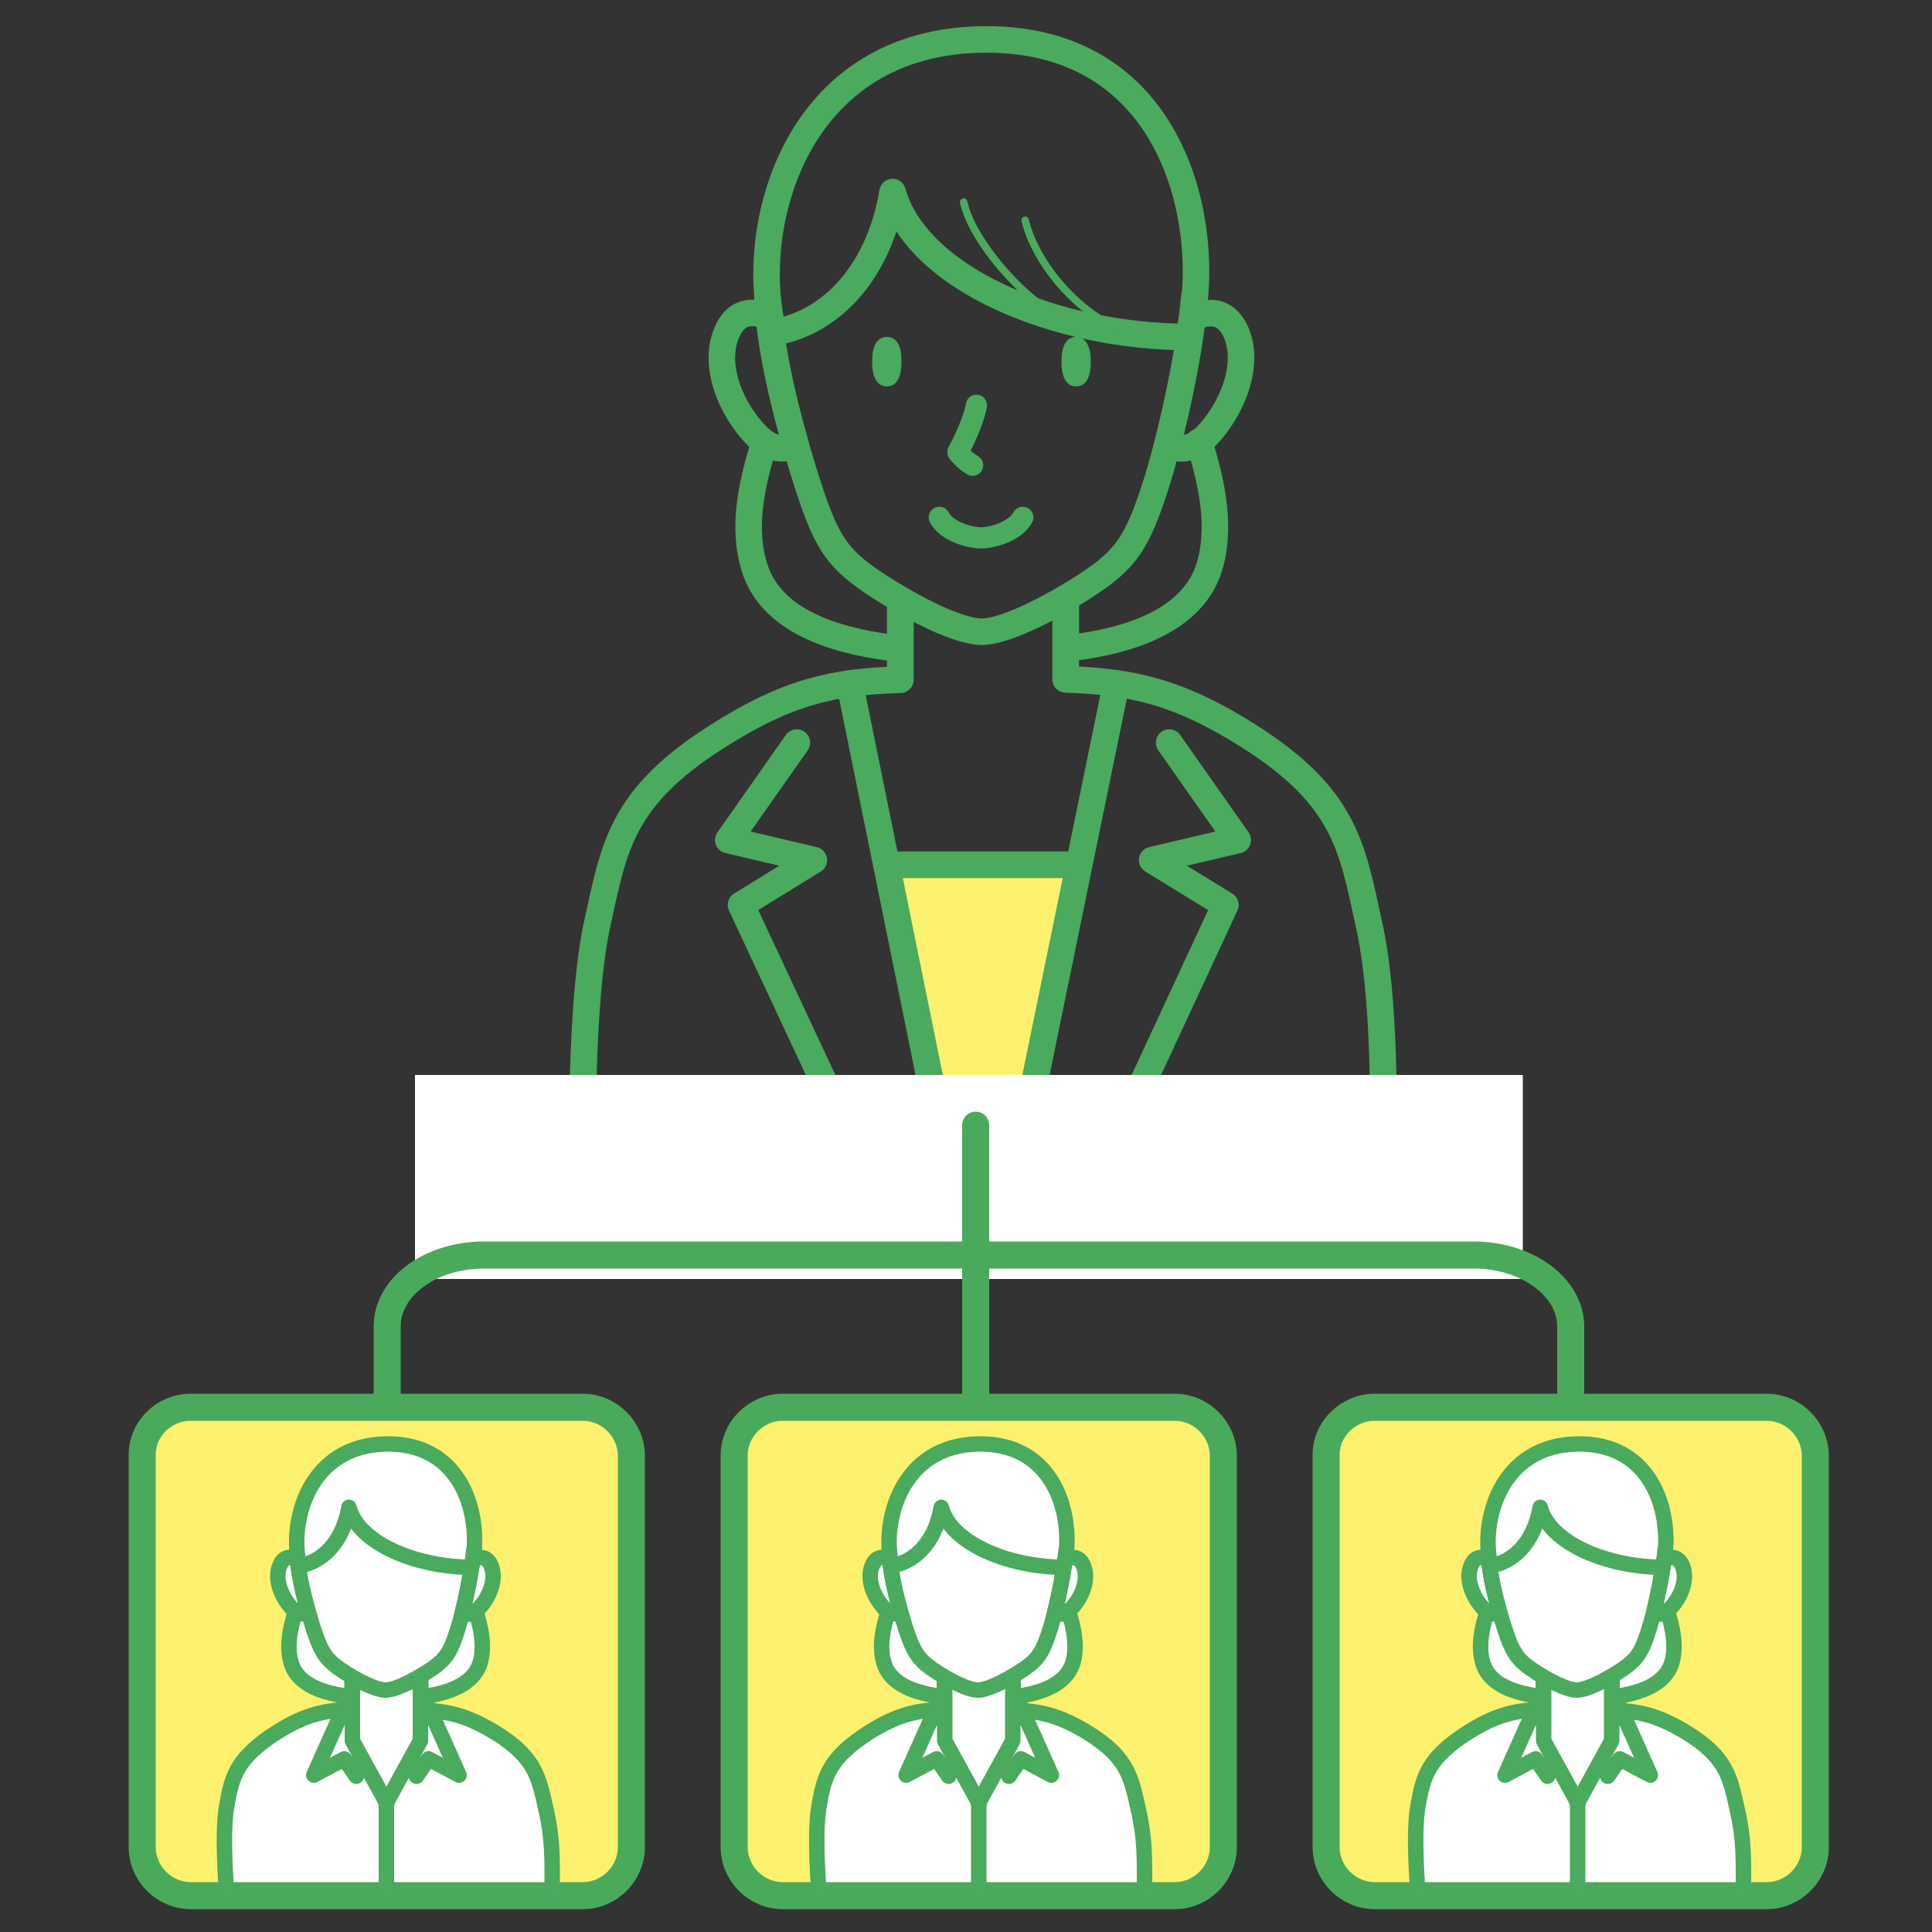 <?xml version="1.0" encoding="utf-8"?>
<!-- Generator: Adobe Illustrator 28.3.0, SVG Export Plug-In . SVG Version: 6.00 Build 0)  -->
<!DOCTYPE svg PUBLIC "-//W3C//DTD SVG 1.1//EN" "http://www.w3.org/Graphics/SVG/1.1/DTD/svg11.dtd">
<svg version="1.1" id="_レイヤー_1" xmlns:x="http://ns.adobe.com/Extensibility/1.0/" xmlns:i="http://ns.adobe.com/AdobeIllustrator/10.0/" xmlns:graph="http://ns.adobe.com/Graphs/1.0/"
	 xmlns="http://www.w3.org/2000/svg" xmlns:xlink="http://www.w3.org/1999/xlink" x="0px" y="0px" viewBox="0 0 500 500"
	 style="enable-background:new 0 0 500 500;" xml:space="preserve">
<rect x="0" y="0" width="500" height="500" fill="#333333" stroke="none"/>
<style type="text/css">
	.st0{fill:#FCF16E;}
	.st1{fill:#FFFFFF;}
	.st2{fill:none;stroke:#4AAA5E;stroke-width:6.918;stroke-linecap:round;stroke-linejoin:round;}
	.st3{fill:none;stroke:#4AAA5E;stroke-width:6.866;stroke-linecap:round;stroke-linejoin:round;}
	.st4{fill:none;stroke:#4AAA5E;stroke-width:5.498;stroke-linecap:round;stroke-linejoin:round;}
	.st5{fill:#4AAA5E;}
	.st6{fill:none;stroke:#4AAA5E;stroke-width:1.936;stroke-linecap:round;stroke-linejoin:round;}
	.st7{fill:none;stroke:#4AAA5B;stroke-width:7;stroke-linecap:round;stroke-linejoin:round;stroke-miterlimit:10;}
	.st8{fill:none;stroke:#4AAA5E;stroke-width:4;stroke-linecap:round;stroke-linejoin:round;}
</style>
<g>
	<g>
		<path class="st0" d="M49.4,364.2h101.4c6.9,0,12.6,5.7,12.6,12.6V478c0,6.9-5.7,12.6-12.6,12.6H49.4c-6.9,0-12.6-5.7-12.6-12.6
			V376.7C36.7,369.8,42.4,364.2,49.4,364.2z"/>
	</g>
	<g>
		<path class="st0" d="M355.8,364.2h101.4c6.9,0,12.6,5.7,12.6,12.6V478c0,6.9-5.7,12.6-12.6,12.6H355.8c-6.9,0-12.6-5.7-12.6-12.6
			V376.7C343.1,369.8,348.9,364.2,355.8,364.2z"/>
	</g>
	<g>
		<path class="st0" d="M202.6,364.2H304c6.9,0,12.6,5.7,12.6,12.6V478c0,6.9-5.7,12.6-12.6,12.6H202.6c-6.9,0-12.6-5.7-12.6-12.6
			V376.7C190,369.8,195.7,364.2,202.6,364.2z"/>
	</g>
</g>
<path class="st1" d="M141,468.3c-1.8-7.9-2.5-13.3-12.8-19.7c-5.6-3.4-9.8-5-14.4-5.7l-2.6-4.2c5.5-1,11-3.2,12.7-8.2
	c1.3-4.1,0.4-8.8-1-13.3V417c0.2-0.2,0.4-0.3,0.6-0.6c2.8-2.9,4.9-7.8,3.2-11.4c-1-2.2-2.7-2.3-4.6-1.3c1.9-11.3-2.5-30-22-30
	c-18.6,0-24.5,16.4-23.5,27.8l-0.1,0c0,0.7,0.1,1.4,0.2,2.1c-1.8-0.9-3.6-0.8-4.5,1.4c-1.7,3.6,0.4,8.5,3.2,11.4
	c0.2,0.2,0.4,0.4,0.7,0.6v0.3c-1.4,4.5-2.3,9-1,13.2c1.7,5.3,7.5,7.4,13.2,8.3l-2.3,3.9c-4.6,0.6-8.8,2.1-14.4,5.7
	C61.2,455,60,459.8,58.7,467.2c-1.4,7.4,0,23,0,23l0.2-0.4h81.9v-2.5l1.7,2.8C142.6,480.9,142.8,476.2,141,468.3z"/>
<path class="st1" d="M294.3,468.3c-1.8-7.9-2.5-13.3-12.8-19.7c-5.6-3.4-9.8-5-14.4-5.7l-2.6-4.2c5.5-1,11-3.2,12.7-8.2
	c1.3-4.1,0.4-8.8-1-13.3V417c0.2-0.2,0.4-0.3,0.6-0.6c2.8-2.9,4.9-7.8,3.2-11.4c-1-2.2-2.7-2.3-4.6-1.3c1.9-11.3-2.5-30-22-30
	c-18.6,0-24.5,16.4-23.5,27.8l-0.1,0c0,0.7,0.1,1.4,0.2,2.1c-1.8-0.9-3.6-0.8-4.5,1.4c-1.7,3.6,0.4,8.5,3.2,11.4
	c0.2,0.2,0.4,0.4,0.7,0.6v0.3c-1.4,4.5-2.3,9-1,13.2c1.7,5.3,7.5,7.4,13.2,8.3l-2.3,3.9c-4.6,0.6-8.8,2.1-14.4,5.7
	c-10.3,6.6-11.5,11.4-12.8,18.8c-1.4,7.4,0,23,0,23l0.2-0.4h81.9v-2.5l1.7,2.8C295.9,480.9,296.1,476.2,294.3,468.3z"/>
<path class="st1" d="M448.9,468.3c-1.8-7.9-2.5-13.3-12.8-19.7c-5.6-3.4-9.8-5-14.4-5.7l-2.6-4.2c5.5-1,11-3.2,12.7-8.2
	c1.3-4.1,0.4-8.8-1-13.3V417c0.2-0.2,0.4-0.3,0.6-0.6c2.8-2.9,4.9-7.8,3.2-11.4c-1-2.2-2.7-2.3-4.6-1.3c1.9-11.3-2.5-30-22-30
	c-18.6,0-24.5,16.4-23.5,27.8l-0.1,0c0,0.7,0.1,1.4,0.2,2.1c-1.8-0.9-3.6-0.8-4.5,1.4c-1.7,3.6,0.4,8.5,3.2,11.4
	c0.2,0.2,0.4,0.4,0.7,0.6v0.3c-1.4,4.5-2.3,9-1,13.2c1.7,5.3,7.5,7.4,13.2,8.3l-2.3,3.9c-4.6,0.6-8.8,2.1-14.4,5.7
	c-10.3,6.6-11.5,11.4-12.8,18.8c-1.4,7.4,0,23,0,23l0.2-0.4h81.9v-2.5l1.7,2.8C450.5,480.9,450.7,476.2,448.9,468.3z"/>
<polygon class="st0" points="229.8,223.8 240.4,278.2 267.7,278.2 279.1,224.3 "/>
<g>
	<line class="st2" x1="288.9" y1="176.9" x2="261.6" y2="309.9"/>
	<line class="st2" x1="246.9" y1="309.9" x2="219.9" y2="176.9"/>
	<path class="st2" d="M233,156.6v19.3c-17,0.5-29.1,3-47.4,14.7c-25.1,15.9-26.7,28.9-31,48.3c-3.9,17.5-4,49.1-4,70.7"/>
	<path class="st2" d="M358.1,309.7c0-22.3,0.5-51.5-3.9-70.9c-4.3-19.4-5.9-32.4-31-48.3c-18.3-11.6-30.4-14.1-47.4-14.7v-19.3"/>
	<polyline class="st2" points="282,309.8 317.1,234.2 298.2,222.6 320.3,217.4 302.6,192.2 	"/>
	<polyline class="st2" points="227.1,309.7 191.8,234.2 210.6,222.6 188.5,217.4 206.2,192.2 	"/>
	<path class="st3" d="M319.7,85.6c-2.5-5.2-6.9-5.5-11.1-3.2c-1.3,10.9-4,23.3-6.4,32.7c2.7,1.5,6.2,1.5,9.9-2.1
		C318.8,106.1,323.8,94.2,319.7,85.6L319.7,85.6z"/>
	<path class="st3" d="M188.3,85.6c-4.1,8.7,0.9,20.5,7.7,27.3c3.7,3.7,7.3,3.7,9.9,2.1c-2.7-9.4-5.7-21.5-6.9-32.9
		C194.9,80.1,190.6,80.5,188.3,85.6z"/>
	<path class="st4" d="M243.1,133.9c1.9,3.7,8,5.3,10.8,5.3s8.8-1.6,10.8-5.3"/>
	<path class="st4" d="M252.7,104.9c-1,5.3-4.8,12.1-4.8,12.1s1.3,1.9,3.8,3.4"/>
	<path class="st3" d="M198.6,77.2c1,17.6,7.2,38.1,10.4,48.1c5.2,16.1,8,20,20.8,27.9c12.8,7.9,20.7,10.3,24.3,10.3
		s11.5-2.5,24.3-10.3c12.8-7.9,15.6-11.8,20.8-27.9c3-9.3,8.5-32.1,9.9-48.6"/>
	<path class="st3" d="M307.5,87.2c6.9-26.5-2.3-77-52.2-77S193.2,59.4,200.2,86c12.9-1.9,26.9-13.4,30.8-36.3
		C237.4,72.4,273.7,87.2,307.5,87.2z"/>
	<path class="st5" d="M278.5,87.2c-2.8,0-3.8,2.8-3.8,6.4c0,3.5,1,6.4,3.8,6.4s3.8-2.8,3.8-6.4S281.2,87.2,278.5,87.2z"/>
	<path class="st5" d="M229.5,87.2c-2.8,0-3.8,2.8-3.8,6.4c0,3.5,1,6.4,3.8,6.4s3.8-2.8,3.8-6.4S232.4,87.2,229.5,87.2z"/>
	<path class="st6" d="M249.4,52.3c2.1,10.3,17.3,27.7,27.9,31"/>
	<path class="st6" d="M265.3,57c2.6,10.9,13.7,24.8,27,29.2"/>
	<path class="st3" d="M278.5,167.5c14.5-1.9,30.1-7.2,34.4-20.5c3.2-10.2,0.9-21.6-2.6-32.7"/>
	<path class="st3" d="M197.7,115c-3.4,10.9-5.6,22-2.4,32c4.3,13.6,20.4,18.7,35.1,20.6"/>
	<line class="st2" x1="229.5" y1="223.8" x2="279" y2="223.8"/>
</g>
<rect x="107.4" y="278.2" class="st1" width="286.7" height="52.8"/>
<g>
	<g>
		<path class="st7" d="M49.4,364.2h101.4c6.9,0,12.6,5.7,12.6,12.6V478c0,6.9-5.7,12.6-12.6,12.6H49.4c-6.9,0-12.6-5.7-12.6-12.6
			V376.7C36.7,369.8,42.4,364.2,49.4,364.2z"/>
	</g>
	<g>
		<path class="st7" d="M355.8,364.2h101.4c6.9,0,12.6,5.7,12.6,12.6V478c0,6.9-5.7,12.6-12.6,12.6H355.8c-6.9,0-12.6-5.7-12.6-12.6
			V376.7C343.1,369.8,348.9,364.2,355.8,364.2z"/>
	</g>
	<g>
		<path class="st7" d="M202.6,364.2H304c6.9,0,12.6,5.7,12.6,12.6V478c0,6.9-5.7,12.6-12.6,12.6H202.6c-6.9,0-12.6-5.7-12.6-12.6
			V376.7C190,369.8,195.7,364.2,202.6,364.2z"/>
	</g>
	<line class="st7" x1="252.5" y1="362" x2="252.5" y2="291.2"/>
	<path class="st7" d="M406.5,362v-18.7c0-10.2-11.3-18.5-25.1-18.5H125.3c-13.9,0-25.1,8.2-25.1,18.5V362"/>
</g>
<g>
	<path class="st8" d="M399.4,434.4v8c-7,0.2-12,1.2-19.6,6c-10.3,6.6-11.5,11.4-12.8,18.8c-1.4,7.4,0,23,0,23"/>
	<path class="st8" d="M451.2,490.1c0-9.2,0.2-13.9-1.6-21.8c-1.8-7.9-2.5-13.3-12.8-19.7c-7.6-4.7-12.6-5.8-19.6-6v-8.2"/>
	<path class="st8" d="M416.1,459.7l3.1-4.5l7.9,4.2c0,0-9.4-21.1-10-22.1v13.2l-8.9,16.2"/>
	<path class="st8" d="M400.5,459.7l-3.1-4.5l-7.9,4.2c0,0,9.4-21.1,10-22.1v13.2l8.9,16.2"/>
	<line class="st8" x1="408.3" y1="466.8" x2="408.3" y2="489.9"/>
	<path class="st8" d="M435.3,405c-1-2.2-2.8-2.3-4.7-1.3c-0.6,4.5-1.7,9.7-2.6,13.6c1.1,0.7,2.6,0.7,4.1-0.9
		C435,413.5,437,408.6,435.3,405L435.3,405z"/>
	<path class="st8" d="M380.8,405c-1.7,3.6,0.4,8.5,3.2,11.4c1.5,1.5,3,1.5,4.1,0.9c-1.1-3.9-2.4-8.9-2.8-13.7
		C383.5,402.7,381.8,402.8,380.8,405z"/>
	<path class="st8" d="M385.1,401.5c0.4,7.3,3,15.8,4.3,20c2.2,6.6,3.4,8.3,8.6,11.6c5.3,3.3,8.6,4.3,10.1,4.3s4.7-1,10.1-4.3
		c5.3-3.3,6.5-4.9,8.6-11.6c1.2-3.9,3.5-13.3,4.1-20.2"/>
	<path class="st8" d="M430.3,405.6c2.8-11-0.9-31.9-21.6-31.9s-25.7,20.4-22.9,31.5c5.4-0.8,11.1-5.5,12.8-15.1
		C401.1,399.5,416.2,405.6,430.3,405.6L430.3,405.6z"/>
	<path class="st8" d="M418.3,439c6-0.8,12.5-3,14.3-8.5c1.3-4.2,0.4-9-1.1-13.6"/>
	<path class="st8" d="M384.8,417.2c-1.4,4.5-2.3,9.1-1,13.3c1.8,5.7,8.5,7.7,14.6,8.5"/>
</g>
<g>
	<path class="st8" d="M244.4,434.4v8c-7,0.2-12,1.2-19.6,6c-10.3,6.6-11.5,11.4-12.8,18.8c-1.4,7.4,0,23,0,23"/>
	<path class="st8" d="M296.2,490.1c0-9.2,0.2-13.9-1.6-21.8c-1.8-7.9-2.5-13.3-12.8-19.7c-7.6-4.7-12.6-5.8-19.6-6v-8.2"/>
	<path class="st8" d="M261.1,459.7l3.1-4.5l7.9,4.2c0,0-9.4-21.1-10-22.1v13.2l-8.9,16.2"/>
	<path class="st8" d="M245.5,459.7l-3.1-4.5l-7.9,4.2c0,0,9.4-21.1,10-22.1v13.2l8.9,16.2"/>
	<line class="st8" x1="253.3" y1="466.8" x2="253.3" y2="489.9"/>
	<path class="st8" d="M280.3,405c-1-2.2-2.8-2.3-4.7-1.3c-0.6,4.5-1.7,9.7-2.6,13.6c1.1,0.7,2.6,0.7,4.1-0.9
		C280,413.5,282,408.6,280.3,405L280.3,405z"/>
	<path class="st8" d="M225.8,405c-1.7,3.6,0.4,8.5,3.2,11.4c1.5,1.5,3,1.5,4.1,0.9c-1.1-3.9-2.4-8.9-2.8-13.7
		C228.5,402.7,226.8,402.8,225.8,405z"/>
	<path class="st8" d="M230.1,401.5c0.4,7.3,3,15.8,4.3,20c2.2,6.6,3.4,8.3,8.6,11.6c5.3,3.3,8.6,4.3,10.1,4.3s4.7-1,10.1-4.3
		c5.3-3.3,6.5-4.9,8.6-11.6c1.2-3.9,3.5-13.3,4.1-20.2"/>
	<path class="st8" d="M275.3,405.6c2.8-11-0.9-31.9-21.6-31.9s-25.7,20.4-22.9,31.5c5.4-0.8,11.1-5.5,12.8-15.1
		C246.1,399.5,261.2,405.6,275.3,405.6L275.3,405.6z"/>
	<path class="st8" d="M263.3,439c6-0.8,12.5-3,14.3-8.5c1.3-4.2,0.4-9-1.1-13.6"/>
	<path class="st8" d="M229.8,417.2c-1.4,4.5-2.3,9.1-1,13.3c1.8,5.7,8.5,7.7,14.6,8.5"/>
</g>
<g>
	<path class="st8" d="M91.1,434.4v8c-7,0.2-12,1.2-19.6,6C61.2,455,60,459.8,58.7,467.2c-1.4,7.4,0,23,0,23"/>
	<path class="st8" d="M142.9,490.1c0-9.2,0.2-13.9-1.6-21.8s-2.5-13.3-12.8-19.7c-7.6-4.7-12.6-5.8-19.6-6v-8.2"/>
	<path class="st8" d="M107.8,459.7l3.1-4.5l7.9,4.2c0,0-9.4-21.1-10-22.1v13.2l-8.9,16.2"/>
	<path class="st8" d="M92.2,459.7l-3.1-4.5l-7.9,4.2c0,0,9.4-21.1,10-22.1v13.2l8.9,16.2"/>
	<line class="st8" x1="100" y1="466.8" x2="100" y2="489.9"/>
	<path class="st8" d="M127,405c-1-2.2-2.8-2.3-4.7-1.3c-0.6,4.5-1.7,9.7-2.6,13.6c1.1,0.7,2.6,0.7,4.1-0.9
		C126.6,413.5,128.7,408.6,127,405L127,405z"/>
	<path class="st8" d="M72.5,405c-1.7,3.6,0.4,8.5,3.2,11.4c1.5,1.5,3,1.5,4.1,0.9c-1.1-3.9-2.4-8.9-2.8-13.7
		C75.2,402.7,73.4,402.8,72.5,405z"/>
	<path class="st8" d="M76.8,401.5c0.4,7.3,3,15.8,4.3,20c2.2,6.6,3.4,8.3,8.6,11.6c5.3,3.3,8.6,4.3,10.1,4.3s4.7-1,10.1-4.3
		c5.3-3.3,6.5-4.9,8.6-11.6c1.2-3.9,3.5-13.3,4.1-20.2"/>
	<path class="st8" d="M122,405.6c2.8-11-0.9-31.9-21.6-31.9s-25.7,20.4-22.9,31.5c5.4-0.8,11.1-5.5,12.8-15.1
		C92.8,399.5,107.9,405.6,122,405.6L122,405.6z"/>
	<path class="st8" d="M109.9,439c6-0.8,12.5-3,14.3-8.5c1.3-4.2,0.4-9-1.1-13.6"/>
	<path class="st8" d="M76.4,417.2c-1.4,4.5-2.3,9.1-1,13.3c1.8,5.7,8.5,7.7,14.6,8.5"/>
</g>
</svg>
